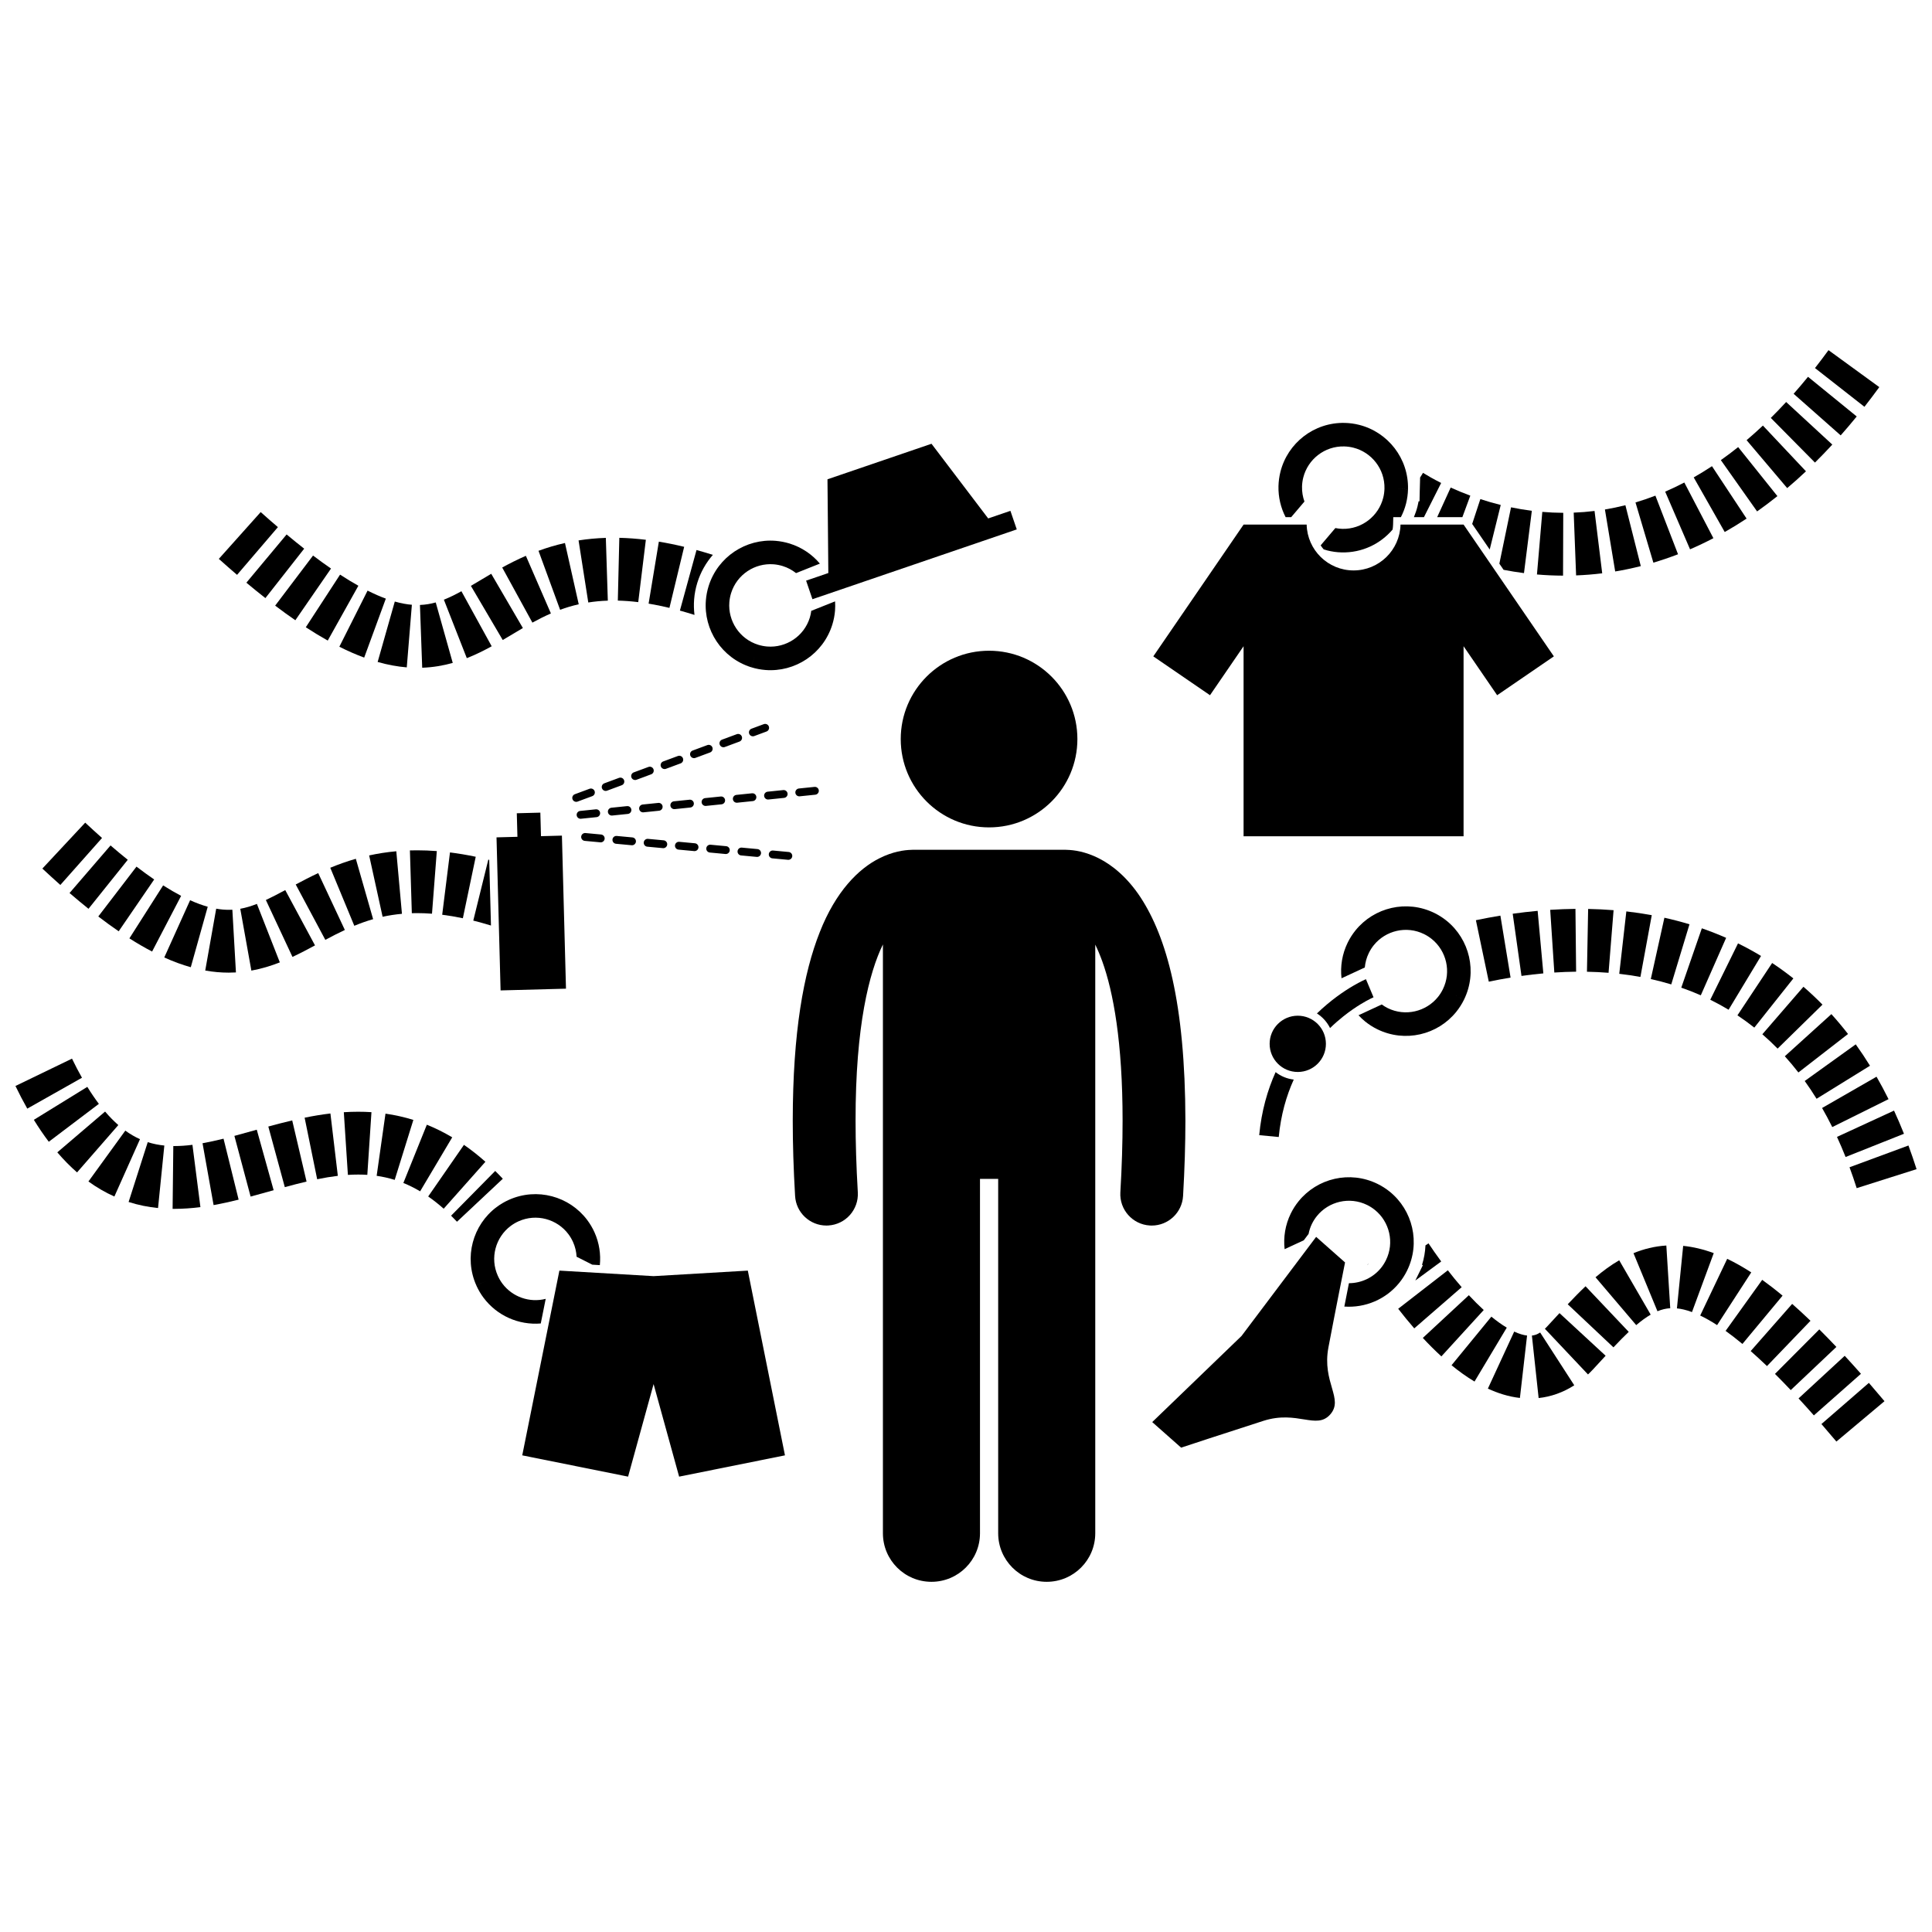 <?xml version="1.0" encoding="UTF-8"?>
<!-- Uploaded to: SVG Repo, www.svgrepo.com, Generator: SVG Repo Mixer Tools -->
<svg width="800px" height="800px" version="1.1" viewBox="144 144 512 512" xmlns="http://www.w3.org/2000/svg">
 <defs>
  <clipPath id="b">
   <path d="m148.09 424h17.906v14h-17.906z"/>
  </clipPath>
  <clipPath id="a">
   <path d="m634 447h17.902v12h-17.902z"/>
  </clipPath>
 </defs>
 <path d="m448.73 468.77c0.168 0.008 0.332 0.016 0.496 0.016 4.371 0 8.039-3.414 8.301-7.836 0.418-7.215 0.613-13.84 0.617-19.93-0.043-31.398-5.059-48.781-11.898-59.23-3.418-5.188-7.414-8.516-11.109-10.355-3.461-1.746-6.508-2.176-8.398-2.215-0.172-0.012-0.348-0.027-0.523-0.027h-40.195c-0.176 0-0.348 0.016-0.523 0.027-1.891 0.043-4.941 0.469-8.402 2.215-5.598 2.773-11.629 8.844-15.852 19.598-4.273 10.797-7.141 26.41-7.156 49.984 0 6.09 0.195 12.719 0.621 19.93 0.258 4.422 3.926 7.836 8.301 7.836 0.164 0 0.328-0.004 0.496-0.016 4.59-0.27 8.09-4.207 7.824-8.797-0.406-6.918-0.594-13.223-0.594-18.957-0.035-25.191 3.637-39.344 7.246-46.73v156.05c0 7.106 5.762 12.863 12.863 12.863 7.106 0 12.863-5.758 12.863-12.863v-93.914h4.82v93.914c0 7.106 5.762 12.863 12.863 12.863 7.106 0 12.863-5.758 12.863-12.863v-156c0.617 1.266 1.238 2.715 1.852 4.406 2.934 8.129 5.398 21.461 5.391 42.277 0 5.738-0.184 12.039-0.59 18.961-0.27 4.59 3.234 8.527 7.824 8.793z"/>
 <path d="m429.52 339.86c0 12.926-10.48 23.406-23.41 23.406-12.926 0-23.406-10.48-23.406-23.406 0-12.93 10.48-23.41 23.406-23.41 12.93 0 23.41 10.48 23.41 23.41"/>
 <path d="m585.29 274.29 6.59 15.285c2.055-0.887 4.121-1.867 6.188-2.949l-7.703-14.754c-1.711 0.891-3.398 1.695-5.074 2.418z"/>
 <path d="m601.07 284.99c1.926-1.094 3.859-2.277 5.793-3.555l-9.172-13.891c-1.629 1.074-3.242 2.062-4.84 2.973z"/>
 <path d="m615.03 275.48-10.402-12.996c-1.539 1.23-3.066 2.383-4.586 3.453l9.605 13.594c1.797-1.266 3.59-2.617 5.383-4.051z"/>
 <path d="m613.28 254.75 11.703 11.836c1.539-1.52 3.07-3.106 4.598-4.766l-12.234-11.285c-1.355 1.473-2.711 2.879-4.066 4.215z"/>
 <path d="m611.19 256.78c-1.449 1.363-2.891 2.652-4.324 3.867l10.758 12.703c1.664-1.406 3.32-2.891 4.977-4.449l-11.41-12.117z"/>
 <path d="m631.8 259.38c1.422-1.609 2.84-3.281 4.25-5.012l-12.906-10.512c-1.277 1.566-2.547 3.066-3.816 4.504z"/>
 <path d="m569.32 279.02 2.723 16.422c2.231-0.367 4.492-0.84 6.785-1.418l-4.082-16.137c-1.836 0.461-3.644 0.836-5.426 1.133z"/>
 <path d="m582.16 293.11c2.156-0.641 4.336-1.383 6.535-2.227l-5.996-15.531c-1.781 0.688-3.539 1.285-5.277 1.801z"/>
 <path d="m520.26 273.74c0 0.055-0.004 0.109-0.008 0.168l-0.066 2.941-0.242-0.004c-0.082 0.453-0.176 0.902-0.289 1.348-0.25 0.992-0.578 1.941-0.961 2.863h2.66l4.566-9.066c-2.117-1.066-3.746-2.019-4.809-2.68l-0.812 1.309h0.043z"/>
 <path d="m551.31 296.24c2.238 0.195 4.547 0.301 6.914 0.309l0.055-16.645c-1.898-0.008-3.75-0.094-5.551-0.25z"/>
 <path d="m533.65 275.35c-1.902-0.703-3.644-1.434-5.203-2.144l-3.586 7.852h6.68z"/>
 <path d="m547.87 295.88 2.082-16.516c-1.902-0.242-3.742-0.551-5.512-0.918l-3.094 14.934 1.117 1.629c1.754 0.336 3.543 0.637 5.406 0.871z"/>
 <path d="m541.71 277.82h-0.004c-1.898-0.469-3.699-0.996-5.398-1.555l-2.164 6.586 4.644 6.777z"/>
 <path d="m566.57 279.41c-1.875 0.23-3.719 0.375-5.523 0.445l0.637 16.633c2.258-0.086 4.566-0.266 6.918-0.555l-2.031-16.52z"/>
 <path d="m624.99 241.54 13.105 10.266c1.316-1.68 2.625-3.418 3.938-5.215l-13.461-9.797c-1.191 1.641-2.387 3.219-3.582 4.746z"/>
 <path d="m486.18 281.05 3.512-4.133c-0.441-1.234-0.676-2.562-0.641-3.953 0.02-0.836 0.133-1.637 0.328-2.41 1.215-4.832 5.66-8.379 10.863-8.246 0.832 0.023 1.637 0.137 2.406 0.328 4.832 1.215 8.379 5.652 8.25 10.855-0.023 0.84-0.133 1.645-0.328 2.414-1.219 4.836-5.66 8.379-10.859 8.246-0.629-0.016-1.234-0.098-1.828-0.211l-3.894 4.586c0.246 0.371 0.508 0.727 0.797 1.059 0.328 0.105 0.66 0.211 1 0.297 1.211 0.305 2.477 0.484 3.777 0.512 5.391 0.125 10.25-2.25 13.492-6.059 0.066-0.445 0.117-0.898 0.129-1.359l0.047-1.926h2.019c0.586-1.141 1.059-2.348 1.375-3.621 0.305-1.215 0.48-2.477 0.512-3.769l-3.117-0.082 3.117 0.074c0.195-8.176-5.344-15.152-12.969-17.066-1.215-0.305-2.477-0.48-3.773-0.512-8.18-0.191-15.156 5.344-17.07 12.969-0.305 1.215-0.48 2.481-0.516 3.781-0.07 2.965 0.625 5.766 1.891 8.23z"/>
 <path d="m233.93 315.39c2.262 1.141 4.453 2.094 6.586 2.879l5.734-15.629c-1.477-0.539-3.082-1.238-4.84-2.121z"/>
 <path d="m244.08 319.43c2.648 0.75 5.223 1.223 7.719 1.43l1.352-16.59c-1.344-0.109-2.832-0.371-4.527-0.852z"/>
 <path d="m305.08 303.18-0.527-16.637c-2.531 0.082-4.938 0.312-7.227 0.672l2.574 16.445v0.004c1.609-0.258 3.328-0.426 5.18-0.484z"/>
 <path d="m327.95 302.84c0.117-1.488 0.402-2.973 0.852-4.422 0.871-2.801 2.293-5.285 4.113-7.371-1.473-0.465-2.918-0.898-4.332-1.285l-4.402 16.051c1.246 0.344 2.539 0.73 3.863 1.148-0.16-1.344-0.203-2.719-0.094-4.121z"/>
 <path d="m261.63 302.92 6.078 15.496c2.371-0.93 4.547-2.019 6.594-3.148l-8.023-14.586c-1.648 0.91-3.188 1.668-4.648 2.238z"/>
 <path d="m255.29 304.32 0.598 16.637c2.867-0.105 5.582-0.57 8.094-1.281l-4.508-16.023c-1.375 0.383-2.723 0.613-4.184 0.668z"/>
 <path d="m225.04 310.23c2 1.301 3.938 2.477 5.816 3.527l8.117-14.531c-1.52-0.848-3.137-1.824-4.852-2.945z"/>
 <path d="m297.37 304.14-3.648-16.238c-2.492 0.559-4.828 1.266-7.012 2.066l5.723 15.629v0.004c1.566-0.578 3.195-1.066 4.938-1.461z"/>
 <path d="m216.92 304.5c1.836 1.391 3.617 2.68 5.348 3.871l9.453-13.699c-1.516-1.047-3.102-2.191-4.762-3.445z"/>
 <path d="m209.29 298.42c1.727 1.441 3.41 2.801 5.043 4.082l10.277-13.094c-1.496-1.172-3.047-2.43-4.652-3.773z"/>
 <path d="m325.31 288.91c-2.312-0.559-4.547-1.012-6.707-1.367l-2.715 16.422c1.742 0.289 3.582 0.66 5.519 1.129z"/>
 <path d="m201.99 292.11c1.652 1.477 3.262 2.887 4.832 4.231l10.824-12.645c-1.473-1.258-2.992-2.59-4.559-3.992z"/>
 <path d="m268.79 299.26 8.438 14.348c1.836-1.078 3.594-2.156 5.34-3.172l-8.387-14.375c-1.934 1.125-3.719 2.215-5.391 3.199z"/>
 <path d="m285.09 309c1.613-0.883 3.234-1.699 4.906-2.43l-6.633-15.27c-2.258 0.98-4.34 2.039-6.273 3.098z"/>
 <path d="m315.16 287.05c-2.438-0.297-4.781-0.469-7.031-0.523l-0.398 16.641c1.691 0.039 3.488 0.168 5.41 0.402z"/>
 <path d="m198.39 401.2c2.121 0.379 4.199 0.559 6.207 0.559 0.652 0 1.293-0.02 1.93-0.055l-0.949-16.617c-0.324 0.02-0.648 0.023-0.98 0.023-1.027 0-2.106-0.09-3.301-0.301z"/>
 <path d="m162.43 380.66c1.723 1.484 3.398 2.875 5.023 4.18l10.406-12.988c-1.465-1.172-2.984-2.438-4.566-3.801z"/>
 <path d="m228.33 375.38c-2.144 1.004-4.117 2.035-5.961 3.016l7.848 14.68v-0.004c1.73-0.926 3.438-1.812 5.172-2.621z"/>
 <path d="m192 381.41c-1.477-0.773-3.066-1.691-4.769-2.773l-8.941 14.039c2.066 1.316 4.066 2.477 6.016 3.492z"/>
 <path d="m171.04 366.07c-1.438-1.277-2.922-2.625-4.457-4.059l-11.355 12.168h-0.004c1.633 1.523 3.223 2.969 4.769 4.344z"/>
 <path d="m184.86 377.07c-1.484-1.016-3.047-2.148-4.688-3.406l-10.125 13.211c1.855 1.422 3.656 2.731 5.406 3.926z"/>
 <path d="m227.48 394.54-7.887-14.66c-1.844 0.992-3.543 1.887-5.137 2.633l7.051 15.078c2.098-0.98 4.066-2.023 5.973-3.051z"/>
 <path d="m218.16 399.04-6.078-15.496c-1.547 0.605-2.984 1.035-4.406 1.293l2.938 16.379v0.004c2.707-0.484 5.219-1.266 7.547-2.18z"/>
 <path d="m238.3 371.59c-2.418 0.691-4.668 1.504-6.773 2.375l6.367 15.379c1.605-0.668 3.254-1.258 4.988-1.754z"/>
 <path d="m194.38 382.57-6.848 15.172h0.004c2.398 1.086 4.734 1.941 7.023 2.582l4.492-16.027c-1.402-0.391-2.953-0.949-4.672-1.727z"/>
 <path d="m250.52 386.17-1.496-16.578c-2.527 0.227-4.926 0.609-7.195 1.105l3.566 16.258c1.613-0.352 3.305-0.621 5.125-0.785z"/>
 <path d="m252.63 369.37 0.508 16.641v-0.004c0.469-0.012 0.941-0.02 1.426-0.02 1.246 0 2.551 0.051 3.918 0.152l1.277-16.594c-1.785-0.137-3.516-0.203-5.195-0.203-0.652 0-1.297 0.008-1.934 0.027z"/>
 <path d="m273.65 371.87c-0.078-0.02-0.164-0.043-0.242-0.062l-3.984 16.16h-0.004c1.5 0.371 3.07 0.812 4.691 1.305z"/>
 <path d="m263.25 369.9-2.062 16.516c1.723 0.219 3.547 0.52 5.477 0.926l3.41-16.293c-2.352-0.492-4.625-0.875-6.824-1.148z"/>
 <path d="m358.61 307.68c-1.535 4.973-6.316 8.047-11.285 7.652-0.789-0.062-1.59-0.215-2.391-0.461-4.969-1.539-8.043-6.32-7.648-11.285 0.062-0.789 0.211-1.59 0.457-2.383 1.539-4.973 6.32-8.051 11.289-7.656 0.793 0.066 1.59 0.215 2.387 0.461 1.328 0.41 2.512 1.059 3.539 1.871l6.32-2.516c-2.039-2.414-4.762-4.305-8.004-5.316-1.246-0.383-2.5-0.621-3.746-0.723-7.836-0.625-15.312 4.215-17.746 12.027-0.383 1.238-0.621 2.492-0.719 3.738-0.625 7.832 4.215 15.312 12.023 17.746l0.926-2.981-0.918 2.981c1.234 0.383 2.488 0.621 3.734 0.719 7.832 0.629 15.312-4.215 17.742-12.02 0.387-1.242 0.625-2.5 0.723-3.746 0.066-0.812 0.055-1.621 0.008-2.418l-6.309 2.508c-0.082 0.598-0.195 1.199-0.383 1.801z"/>
 <path d="m248.6 456.68 4.945-15.891c-2.477-0.77-4.945-1.312-7.387-1.66l-2.34 16.48 0.004-0.004c1.602 0.23 3.188 0.582 4.777 1.074z"/>
 <path d="m277.25 456.38c-0.668-0.715-1.34-1.402-2.016-2.066l-11.688 11.852v0.004c0.52 0.512 1.039 1.047 1.562 1.602z"/>
 <path d="m255.34 459.71 8.504-14.309c-2.219-1.32-4.469-2.43-6.727-3.34l-6.223 15.438h0.004c1.457 0.59 2.934 1.316 4.441 2.211z"/>
 <path d="m233.53 455.61-1.965-16.527c-2.336 0.277-4.613 0.664-6.836 1.117l3.324 16.312c1.859-0.383 3.688-0.688 5.477-0.902z"/>
 <path d="m216.52 459.42-4.473-16.035c-2.031 0.566-4.008 1.121-5.93 1.637l4.297 16.082c2.062-0.555 4.098-1.125 6.106-1.684z"/>
 <path d="m238.92 455.27c0.816 0 1.621 0.027 2.422 0.078l1.098-16.613c-1.184-0.078-2.356-0.113-3.519-0.113-1.281 0-2.551 0.043-3.805 0.125l1.078 16.609c0.918-0.055 1.828-0.086 2.727-0.086z"/>
 <path d="m207.24 461.92-4-16.156c-1.926 0.473-3.785 0.887-5.566 1.207l2.93 16.387c2.254-0.402 4.461-0.898 6.637-1.438z"/>
 <path d="m225.24 457.13-3.801-16.207c-2.164 0.504-4.277 1.059-6.332 1.621l4.371 16.062c1.949-0.535 3.871-1.035 5.762-1.477z"/>
 <path d="m272.64 451.88c-1.871-1.664-3.766-3.156-5.688-4.484l-9.477 13.684c1.34 0.93 2.711 2 4.106 3.242z"/>
 <path d="m174.31 461.09 6.789-15.195c-1.281-0.574-2.566-1.309-3.891-2.266l-9.773 13.477c2.223 1.605 4.527 2.934 6.875 3.984z"/>
 <path d="m189.93 447.71-0.188 16.645c0.176 0.004 0.348 0.004 0.527 0.004 2.324-0.004 4.609-0.172 6.844-0.457l-2.113-16.512c-1.656 0.211-3.234 0.324-4.734 0.324-0.109-0.004-0.223-0.004-0.336-0.004z"/>
 <g clip-path="url(#b)">
  <path d="m163.08 424.55-14.984 7.246c1.023 2.117 2.066 4.113 3.133 6l14.496-8.184c-0.883-1.555-1.762-3.238-2.644-5.062z"/>
 </g>
 <path d="m187.55 447.58c-1.535-0.156-2.984-0.449-4.398-0.898l-5.07 15.855c2.602 0.832 5.219 1.348 7.801 1.605z"/>
 <path d="m164.42 454.7 10.938-12.547c-1.141-0.996-2.312-2.176-3.508-3.578l-12.66 10.809h-0.004c1.688 1.973 3.43 3.742 5.234 5.316z"/>
 <path d="m167.14 432.03-14.168 8.734v0.004c1.285 2.086 2.602 4.016 3.957 5.809l13.273-10.043c-1.008-1.336-2.031-2.836-3.062-4.504z"/>
 <path d="m277.16 484.19c-0.477-0.633-0.891-1.332-1.234-2.098-2.137-4.742-0.586-10.211 3.402-13.199 0.633-0.477 1.332-0.891 2.09-1.234 4.75-2.137 10.219-0.59 13.211 3.398 0.477 0.637 0.891 1.332 1.234 2.094 0.57 1.266 0.871 2.582 0.941 3.891l4.164 2.109 1.996 0.117c0.281-2.871-0.145-5.852-1.406-8.672-0.535-1.188-1.188-2.285-1.938-3.285-4.719-6.285-13.293-8.688-20.758-5.344-1.18 0.531-2.277 1.184-3.277 1.934-6.289 4.715-8.691 13.289-5.348 20.758l2.844-1.277-2.844 1.285c0.531 1.18 1.18 2.277 1.93 3.273 3.559 4.746 9.32 7.273 15.141 6.793l1.312-6.527c-4.285 1.105-8.828-0.512-11.461-4.016z"/>
 <path d="m553.41 496.14 11.426 12.102c0.445-0.418 0.883-0.859 1.309-1.316 1.164-1.254 2.285-2.473 3.363-3.641l-12.227-11.297c-1.105 1.199-2.211 2.398-3.32 3.594-0.188 0.203-0.375 0.387-0.551 0.559z"/>
 <path d="m552.16 497.13c-0.855 0.539-1.469 0.727-2.191 0.812l1.785 16.555c3.238-0.34 6.523-1.488 9.441-3.383z"/>
 <path d="m581.45 492.39-8.344-14.402v-0.004c-2.277 1.324-4.34 2.859-6.277 4.504l10.785 12.68c1.367-1.16 2.652-2.09 3.836-2.777z"/>
 <path d="m575.63 496.96-11.445-12.086c-1.625 1.539-3.184 3.144-4.723 4.773l12.117 11.414c1.414-1.5 2.766-2.883 4.051-4.102z"/>
 <path d="m586.63 490.69-1.035-16.613c-3.098 0.188-6.039 0.926-8.703 2.031l6.352 15.387c1.164-0.477 2.223-0.73 3.387-0.805z"/>
 <path d="m643.41 515.33c-1.41-1.676-2.789-3.293-4.137-4.852l-12.574 10.906c1.289 1.484 2.609 3.031 3.965 4.644z"/>
 <path d="m637.17 508.07c-1.469-1.66-2.898-3.246-4.301-4.766l-12.234 11.289c1.316 1.426 2.668 2.926 4.059 4.5z"/>
 <path d="m630.66 500.95c-1.547-1.633-3.055-3.184-4.527-4.648l-11.746 11.793c1.348 1.34 2.742 2.773 4.18 4.293z"/>
 <path d="m598.16 476.09c-2.719-1.004-5.426-1.656-8.102-1.922l-1.656 16.566c1.125 0.109 2.434 0.398 3.992 0.977z"/>
 <path d="m623.8 494.02c-1.664-1.598-3.277-3.086-4.859-4.473l-10.992 12.5c1.379 1.215 2.816 2.539 4.32 3.977z"/>
 <path d="m506.43 479.16c0.105-0.086 0.211-0.168 0.309-0.262l-0.344 0.207c0.008 0.004 0.02 0.031 0.035 0.055z"/>
 <path d="m608.1 481.2v-0.004c-2.164-1.398-4.281-2.598-6.375-3.594l-7.156 15.027c1.352 0.645 2.844 1.477 4.481 2.539z"/>
 <path d="m521.07 479.3-1.383 2.801c-0.023 0.051-0.051 0.102-0.074 0.148l-0.543 1.109 6.863-5.055c-1.352-1.836-2.492-3.492-3.363-4.801l-0.805 0.535c-0.082 1.727-0.375 3.457-0.91 5.152z"/>
 <path d="m525.98 503.46 11.223-12.293c-1.336-1.223-2.664-2.551-3.941-3.926l-12.199 11.32c1.543 1.664 3.184 3.312 4.918 4.898z"/>
 <path d="m543.31 495.84c-1.301-0.777-2.684-1.766-4.082-2.914l-10.555 12.875c1.914 1.57 3.938 3.035 6.09 4.324z"/>
 <path d="m538.3 512c2.609 1.203 5.438 2.121 8.492 2.473l1.898-16.539c-0.906-0.102-2.066-0.422-3.41-1.047z"/>
 <path d="m616.4 487.36c-1.848-1.539-3.641-2.926-5.398-4.188l-9.699 13.527c1.398 1 2.883 2.152 4.457 3.461z"/>
 <path d="m531.36 485.12c-1.305-1.5-2.539-3.016-3.668-4.481l-13.156 10.199c1.297 1.672 2.723 3.426 4.258 5.195z"/>
 <path d="m541.62 386.65c-2.16 0.355-4.324 0.758-6.492 1.215l3.418 16.289c1.938-0.406 3.863-0.77 5.773-1.082z"/>
 <path d="m555.91 401.73c1.945-0.125 3.871-0.203 5.777-0.223l-0.176-16.645c-2.219 0.023-4.453 0.109-6.691 0.254z"/>
 <path d="m610.69 397.34v-0.004c-1.992-1.203-4.027-2.312-6.098-3.328l-7.352 14.934c1.648 0.812 3.269 1.695 4.852 2.648z"/>
 <path d="m630.82 445.29c0.789 1.715 1.551 3.488 2.281 5.328l15.469-6.156c-0.836-2.106-1.715-4.152-2.633-6.141z"/>
 <path d="m619.26 403.29-0.004-0.004c-1.828-1.449-3.703-2.809-5.617-4.082l-9.199 13.871c1.52 1.012 3.012 2.094 4.469 3.25z"/>
 <path d="m547.21 402.63c1.949-0.273 3.879-0.5 5.793-0.672l-1.512-16.574c-2.195 0.199-4.398 0.457-6.606 0.766z"/>
 <path d="m626.87 437.63c0.93 1.617 1.828 3.305 2.699 5.055l14.91-7.398c-1.016-2.047-2.074-4.031-3.18-5.949z"/>
 <g clip-path="url(#a)">
  <path d="m649.76 447.57-15.617 5.766c0.66 1.789 1.293 3.633 1.898 5.535l15.867-5.031c-0.684-2.141-1.398-4.231-2.148-6.269z"/>
 </g>
 <path d="m633.74 418.02h0.004c-1.422-1.836-2.894-3.594-4.41-5.269l-12.34 11.168c1.23 1.359 2.43 2.789 3.598 4.297z"/>
 <path d="m626.97 410.24h0.004c-1.633-1.664-3.316-3.246-5.043-4.738l-10.891 12.59c1.379 1.195 2.731 2.461 4.043 3.801z"/>
 <path d="m564.56 401.52c1.93 0.039 3.836 0.129 5.723 0.281l1.332-16.59c-2.234-0.18-4.481-0.289-6.742-0.332z"/>
 <path d="m573.12 402.07c1.898 0.215 3.766 0.492 5.606 0.828l3.008-16.367c-2.227-0.41-4.473-0.742-6.738-1z"/>
 <path d="m639.57 426.43h-0.004c-1.215-1.961-2.469-3.848-3.777-5.668l-13.52 9.711c1.078 1.5 2.125 3.07 3.141 4.711z"/>
 <path d="m591.73 388.95v-0.004c-2.188-0.664-4.406-1.238-6.648-1.738l-3.602 16.25c1.84 0.41 3.648 0.883 5.422 1.418z"/>
 <path d="m594.73 407.77 6.715-15.23c-2.113-0.93-4.262-1.773-6.441-2.527l-5.449 15.73c1.762 0.605 3.484 1.281 5.176 2.027z"/>
 <path d="m491.68 468.32c0.371-0.75 0.809-1.43 1.309-2.051 3.129-3.879 8.652-5.231 13.32-2.934 0.746 0.367 1.43 0.809 2.047 1.309 3.879 3.129 5.234 8.648 2.938 13.312-0.371 0.754-0.809 1.438-1.309 2.055-2.09 2.59-5.246 4.047-8.504 4.051-0.355 1.789-0.777 3.922-1.219 6.191 5.535 0.395 11.027-1.914 14.582-6.32 0.789-0.977 1.473-2.047 2.047-3.207l-2.797-1.383 2.797 1.379c3.606-7.344 1.5-16-4.613-20.93-0.973-0.785-2.047-1.477-3.211-2.047-7.348-3.606-16-1.504-20.934 4.613-0.785 0.973-1.477 2.047-2.051 3.215-1.496 3.047-1.996 6.324-1.645 9.469l5.078-2.352 1.27-1.688c0.18-0.914 0.469-1.812 0.895-2.684z"/>
 <path d="m508.07 394.48c3.129-3.879 8.652-5.231 13.32-2.934 0.746 0.367 1.43 0.809 2.047 1.309 3.879 3.129 5.234 8.648 2.938 13.312-0.371 0.754-0.809 1.438-1.309 2.055-3.133 3.879-8.652 5.234-13.316 2.934-0.566-0.277-1.078-0.609-1.57-0.961l-6.16 2.856c0.547 0.586 1.125 1.145 1.762 1.66 0.973 0.785 2.047 1.477 3.215 2.051 7.34 3.602 15.996 1.5 20.926-4.617 0.789-0.977 1.473-2.047 2.047-3.207l-2.797-1.383 2.797 1.379c3.606-7.344 1.5-16-4.613-20.93-0.973-0.785-2.047-1.477-3.211-2.047-7.348-3.606-16-1.504-20.934 4.613-0.785 0.973-1.477 2.047-2.051 3.215-1.496 3.047-1.996 6.324-1.645 9.469l6.172-2.859c0.117-1.305 0.461-2.609 1.074-3.856 0.371-0.758 0.809-1.441 1.309-2.059z"/>
 <path d="m502.71 295.17c-6.773 0-12.27-5.41-12.434-12.148h-16.715l-23.926 34.922 15.027 10.297 8.898-12.984v50.359h58.301v-50.359l8.898 12.984 15.031-10.297-23.926-34.922h-16.715c-0.168 6.738-5.668 12.148-12.441 12.148z"/>
 <path d="m496.05 501.06c1.766-9.32 4.402-22.5 4.402-22.5l-7.66-6.777-19.773 26.262-23.668 22.82 7.66 6.777s12.766-4.215 21.801-7.102 14.031 2.457 17.711-1.695c3.672-4.156-2.238-8.465-0.473-17.785z"/>
 <path d="m405.88 281.39-15.023-19.789-27.566 9.418 0.184 20.113 0.039 4.688v0.039l-0.746 0.258-5.144 1.758 0.09 0.254 1.469 4.309 0.125 0.359 8.898-3.039 45.25-15.461-1.684-4.922z"/>
 <path d="m317.21 510.8 6.766 24.523 28.047-5.641-9.844-48.957-24.969 1.465-24.965-1.465-9.844 48.957 28.047 5.641z"/>
 <path d="m347.75 336.52c-0.199-0.539-0.801-0.812-1.34-0.613l-3.254 1.207c-0.539 0.199-0.812 0.797-0.613 1.336 0.156 0.422 0.555 0.68 0.977 0.68 0.121 0 0.242-0.023 0.363-0.066l3.254-1.207c0.535-0.199 0.809-0.797 0.613-1.336z"/>
 <path d="m340.59 339.18c-0.199-0.539-0.797-0.812-1.336-0.613l-3.902 1.445c-0.539 0.199-0.812 0.801-0.613 1.34 0.152 0.422 0.551 0.68 0.977 0.68 0.121 0 0.242-0.02 0.359-0.066l3.902-1.445c0.539-0.203 0.812-0.801 0.613-1.34z"/>
 <path d="m297.06 356.43 3.902-1.445c0.539-0.199 0.812-0.801 0.613-1.34-0.199-0.535-0.801-0.812-1.34-0.613l-3.898 1.445c-0.539 0.199-0.816 0.801-0.613 1.34 0.156 0.422 0.555 0.68 0.977 0.68 0.121-0.004 0.242-0.023 0.359-0.066z"/>
 <path d="m316.57 349.2c0.539-0.199 0.816-0.801 0.613-1.34-0.199-0.535-0.801-0.812-1.336-0.613l-3.902 1.445c-0.535 0.199-0.812 0.801-0.613 1.34 0.156 0.418 0.555 0.68 0.98 0.68 0.121 0 0.242-0.02 0.359-0.066z"/>
 <path d="m332.79 342.07c-0.199-0.539-0.801-0.816-1.34-0.613l-3.898 1.445c-0.539 0.199-0.816 0.797-0.613 1.336 0.156 0.422 0.551 0.68 0.977 0.68 0.121 0 0.242-0.023 0.363-0.066l3.902-1.445c0.531-0.199 0.809-0.797 0.609-1.336z"/>
 <path d="m304.87 353.54 3.898-1.445c0.539-0.199 0.816-0.801 0.613-1.34-0.199-0.539-0.797-0.812-1.336-0.613l-3.898 1.445c-0.539 0.199-0.816 0.801-0.613 1.34 0.156 0.418 0.555 0.68 0.977 0.68 0.117 0 0.238-0.023 0.359-0.066z"/>
 <path d="m324.99 344.96c-0.199-0.539-0.801-0.812-1.336-0.613l-3.902 1.445c-0.539 0.199-0.812 0.801-0.613 1.34 0.156 0.422 0.555 0.68 0.977 0.68 0.121 0 0.242-0.02 0.359-0.066l3.902-1.445c0.539-0.203 0.812-0.801 0.613-1.34z"/>
 <path d="m340.4 370.7 4.144 0.387c0.035 0.004 0.066 0.004 0.098 0.004 0.531 0 0.984-0.406 1.035-0.945 0.055-0.57-0.367-1.078-0.938-1.133l-4.144-0.387c-0.574-0.055-1.082 0.367-1.133 0.938-0.059 0.578 0.363 1.086 0.938 1.137z"/>
 <path d="m323.82 369.16 4.144 0.387c0.035 0.004 0.066 0.004 0.098 0.004 0.531 0 0.984-0.406 1.035-0.941 0.055-0.57-0.367-1.082-0.938-1.133l-4.144-0.387c-0.57-0.055-1.078 0.367-1.133 0.938-0.055 0.57 0.363 1.082 0.938 1.133z"/>
 <path d="m348.68 371.47 4.144 0.387c0.035 0.004 0.066 0.004 0.098 0.004 0.531 0 0.984-0.406 1.035-0.941 0.055-0.574-0.367-1.078-0.938-1.133l-4.144-0.387c-0.57-0.055-1.078 0.367-1.133 0.938-0.055 0.574 0.367 1.082 0.938 1.133z"/>
 <path d="m332.11 369.93 4.144 0.391c0.031 0.004 0.062 0.004 0.094 0.004 0.531 0 0.984-0.402 1.039-0.945 0.055-0.57-0.367-1.082-0.938-1.133l-4.144-0.387c-0.57-0.055-1.078 0.367-1.133 0.938-0.055 0.574 0.367 1.078 0.938 1.133z"/>
 <path d="m298.96 366.84 4.144 0.387c0.035 0.004 0.066 0.004 0.098 0.004 0.531 0 0.984-0.406 1.035-0.945 0.055-0.57-0.367-1.078-0.938-1.133l-4.144-0.387c-0.57-0.055-1.078 0.367-1.133 0.938-0.055 0.574 0.367 1.082 0.938 1.137z"/>
 <path d="m315.54 368.38 4.144 0.387c0.035 0.004 0.066 0.004 0.098 0.004 0.531 0 0.984-0.406 1.035-0.945 0.055-0.57-0.367-1.082-0.938-1.133l-4.144-0.387c-0.574-0.055-1.082 0.367-1.133 0.938-0.055 0.578 0.367 1.086 0.938 1.137z"/>
 <path d="m307.25 367.61 4.144 0.387c0.035 0.004 0.066 0.004 0.098 0.004 0.531 0 0.984-0.406 1.035-0.945 0.055-0.57-0.367-1.082-0.938-1.133l-4.144-0.387c-0.57-0.055-1.082 0.367-1.133 0.938-0.055 0.578 0.367 1.086 0.938 1.137z"/>
 <path d="m276.66 406.47 17.332-0.461-1.078-40.562-5.547 0.148-0.168-6.238-6.242 0.164 0.168 6.242-5.543 0.145z"/>
 <path d="m297.86 360.98c0.035 0 0.07-0.004 0.105-0.004l4.141-0.426c0.57-0.059 0.988-0.57 0.93-1.141s-0.57-0.988-1.141-0.93l-4.141 0.426c-0.57 0.059-0.988 0.57-0.93 1.141 0.059 0.539 0.512 0.934 1.035 0.934z"/>
 <path d="m322.7 358.43c0.035 0 0.07-0.004 0.105-0.004l4.141-0.426c0.57-0.059 0.988-0.57 0.93-1.141s-0.57-0.988-1.141-0.93l-4.141 0.426c-0.57 0.059-0.988 0.57-0.93 1.141 0.055 0.535 0.508 0.934 1.035 0.934z"/>
 <path d="m330.98 357.58c0.035 0 0.07-0.004 0.105-0.004l4.137-0.426c0.574-0.059 0.988-0.57 0.93-1.141-0.059-0.57-0.57-0.988-1.141-0.93l-4.141 0.426c-0.57 0.059-0.988 0.57-0.93 1.141 0.059 0.535 0.512 0.934 1.039 0.934z"/>
 <path d="m339.26 356.73c0.035 0 0.07-0.004 0.105-0.004l4.141-0.426c0.57-0.059 0.988-0.57 0.93-1.141-0.059-0.574-0.57-0.988-1.141-0.93l-4.141 0.426c-0.57 0.059-0.988 0.57-0.93 1.141 0.055 0.531 0.508 0.934 1.035 0.934z"/>
 <path d="m347.54 355.88c0.035 0 0.07-0.004 0.105-0.004l4.141-0.426c0.57-0.059 0.988-0.57 0.93-1.141-0.059-0.574-0.57-0.988-1.141-0.93l-4.141 0.426c-0.57 0.059-0.988 0.57-0.93 1.141 0.055 0.535 0.508 0.934 1.035 0.934z"/>
 <path d="m314.42 359.28c0.035 0 0.07-0.004 0.105-0.004l4.141-0.426c0.57-0.059 0.988-0.57 0.93-1.141-0.059-0.57-0.57-0.988-1.141-0.93l-4.141 0.426c-0.57 0.059-0.988 0.57-0.93 1.141 0.055 0.531 0.508 0.934 1.035 0.934z"/>
 <path d="m306.14 360.13c0.035 0 0.07-0.004 0.105-0.004l4.141-0.426c0.57-0.059 0.988-0.57 0.93-1.141-0.059-0.57-0.57-0.988-1.141-0.93l-4.141 0.426c-0.57 0.059-0.988 0.57-0.93 1.141 0.055 0.535 0.508 0.934 1.035 0.934z"/>
 <path d="m355.71 352.96c-0.57 0.059-0.988 0.57-0.93 1.141 0.055 0.535 0.508 0.934 1.035 0.934 0.035 0 0.07 0 0.105-0.004l4.141-0.426c0.57-0.059 0.988-0.57 0.93-1.141-0.059-0.574-0.57-0.988-1.141-0.93z"/>
 <path d="m496.48 416.45c0.008-0.008 0.012-0.016 0.02-0.023 1.199-1.168 2.383-2.191 3.516-3.09 1.695-1.348 3.266-2.41 4.555-3.199 1.074-0.656 1.957-1.129 2.559-1.434 0.301-0.152 0.531-0.262 0.68-0.328 0.152-0.066 0.195-0.086 0.191-0.086l-0.184-0.438-1.762-4.195-0.07-0.164c-0.09 0.039-1.41 0.602-3.438 1.793-2.449 1.438-5.93 3.797-9.547 7.289 1.492 0.945 2.695 2.285 3.481 3.875z"/>
 <path d="m482.88 445.32c0.566-5.887 2.027-10.922 3.977-15.223-1.805-0.199-3.453-0.91-4.809-1.973-2.141 4.762-3.742 10.301-4.344 16.703z"/>
 <path d="m495.38 420.63c0 4.117-3.34 7.453-7.457 7.453-4.117 0-7.457-3.336-7.457-7.453 0-4.121 3.34-7.457 7.457-7.457 4.117 0 7.457 3.336 7.457 7.457"/>
</svg>